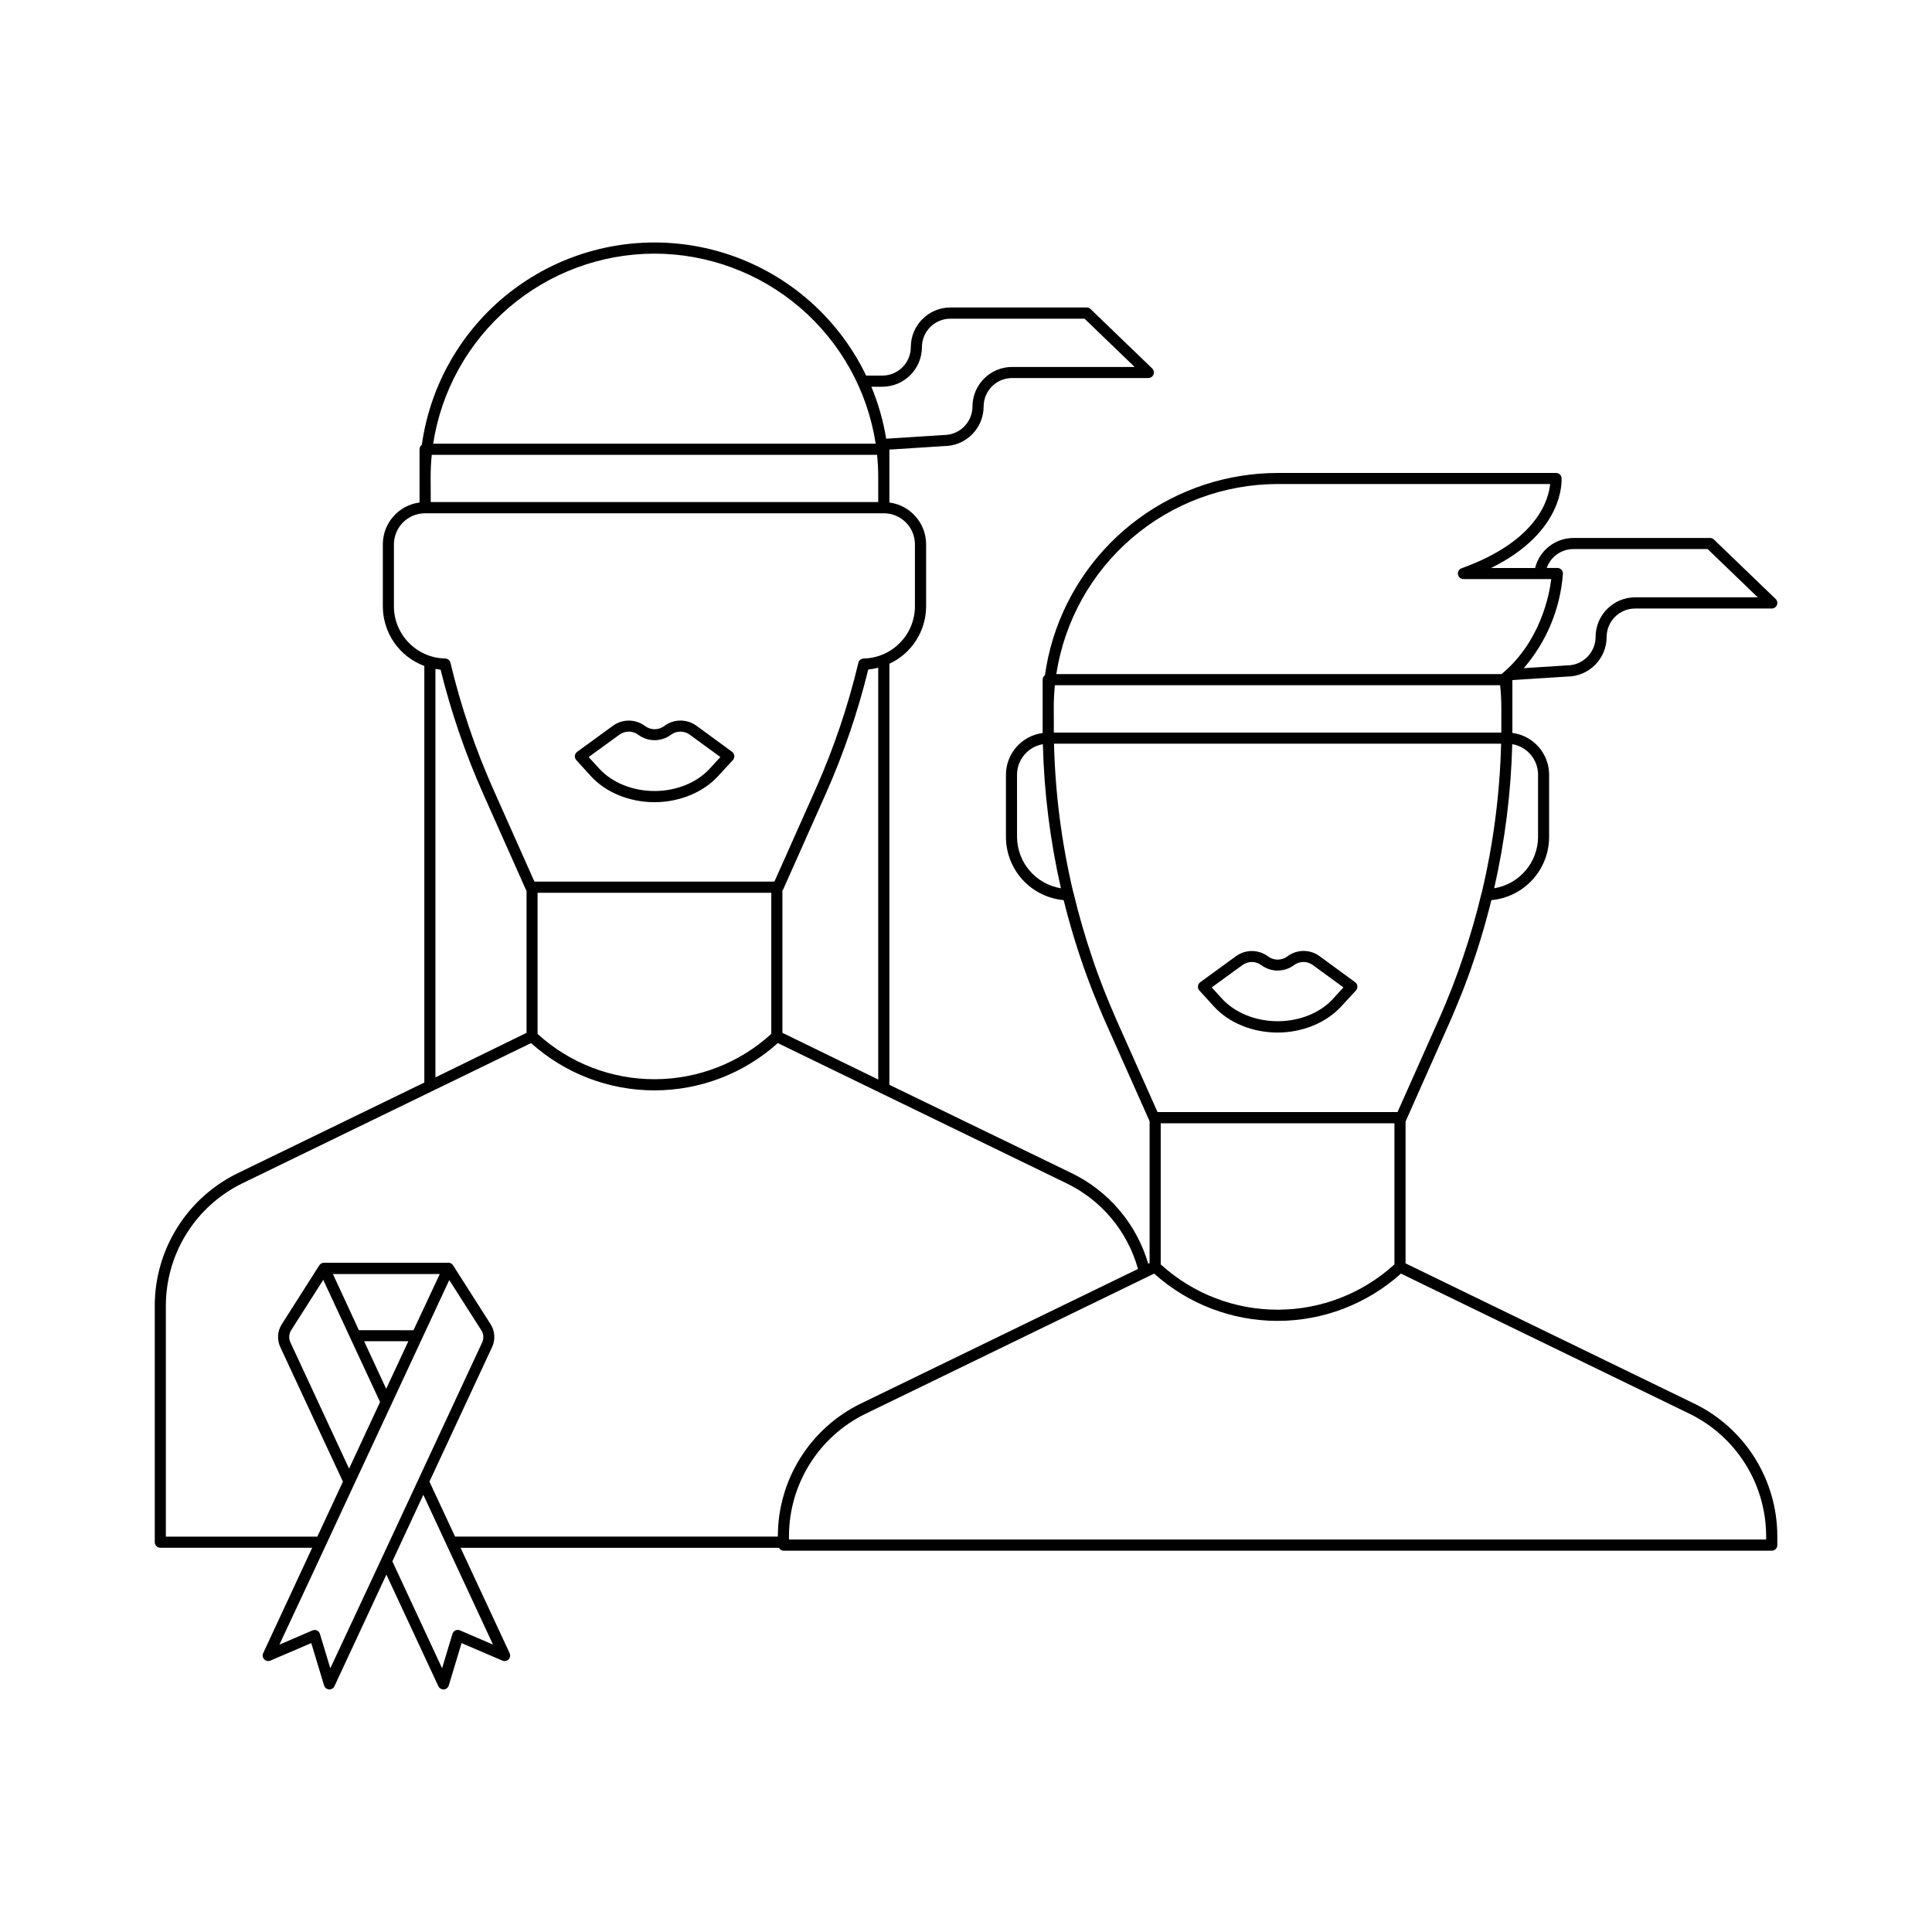 <?xml version="1.0" encoding="UTF-8"?>
<!-- Uploaded to: ICON Repo, www.svgrepo.com, Generator: ICON Repo Mixer Tools -->
<svg fill="#000000" width="800px" height="800px" version="1.1" viewBox="144 144 512 512" xmlns="http://www.w3.org/2000/svg">
 <g>
  <path d="m300.61 349.7c3.938 4.328 10.254 6.887 16.836 6.887s12.879-2.578 16.836-6.887l3.938-4.269c0.285-0.309 0.422-0.723 0.383-1.141-0.039-0.422-0.258-0.805-0.598-1.055l-9.406-6.887h-0.004c-2.559-1.879-6.051-1.852-8.578 0.07-1.504 1.113-3.559 1.113-5.059 0-2.523-1.914-6.004-1.938-8.551-0.062l-9.457 6.887v0.004c-0.336 0.25-0.551 0.625-0.602 1.043-0.039 0.418 0.102 0.84 0.387 1.152zm7.508-10.98c1.492-1.109 3.539-1.109 5.031 0 2.566 1.914 6.086 1.914 8.656 0 1.492-1.105 3.527-1.105 5.019 0l8.078 5.902-2.793 3.051c-3.406 3.731-8.855 5.953-14.66 5.953s-11.258-2.223-14.66-5.953l-2.793-3.051z"/>
  <path d="m465.73 410.75c3.938 4.328 10.242 6.887 16.836 6.887s12.879-2.59 16.836-6.887l3.938-4.269c0.281-0.312 0.422-0.727 0.383-1.145-0.039-0.418-0.258-0.797-0.602-1.043l-9.406-6.887c-2.559-1.887-6.055-1.859-8.582 0.07-1.5 1.113-3.555 1.113-5.055 0-2.527-1.906-6-1.93-8.551-0.059l-9.457 6.887c-0.34 0.25-0.559 0.633-0.602 1.051-0.039 0.418 0.102 0.836 0.383 1.145zm7.508-10.98c1.492-1.113 3.535-1.113 5.027 0 2.566 1.914 6.086 1.914 8.648 0 1.496-1.109 3.535-1.109 5.031 0l8.078 5.902-2.793 3.059c-3.406 3.719-8.855 5.902-14.66 5.902-5.805 0-11.258-2.234-14.66-5.902l-2.793-3.059z"/>
  <path d="m593.1 516.02-76.613-37.215v-37.582l0.195-0.441 11.238-25.297c0.641-1.426 1.25-2.863 1.852-4.309 0.305-0.727 0.59-1.445 0.887-2.176 0.297-0.727 0.543-1.34 0.809-1.969 0.395-0.984 0.766-1.969 1.141-3.012l0.375-0.984h-0.004c2.453-6.711 4.539-13.551 6.25-20.488 4.176-0.383 8.055-2.309 10.887-5.402 2.828-3.094 4.402-7.133 4.414-11.324v-16.512c-0.008-5.609-4.168-10.348-9.734-11.078v-14.004l14.477-0.926c5.793-0.004 10.488-4.695 10.5-10.488 0.004-4.168 3.379-7.543 7.547-7.547h36.211c0.602-0.004 1.141-0.371 1.367-0.926 0.227-0.559 0.09-1.199-0.344-1.613l-16.344-15.742v-0.004c-0.266-0.254-0.617-0.402-0.984-0.41h-36.223c-4.82-0.008-9.023 3.277-10.184 7.957h-11.68c19.562-9.633 18.695-23.203 18.695-23.832-0.055-0.766-0.695-1.359-1.465-1.355h-73.801c-13.277 0.016-26.207 4.269-36.898 12.141-10.695 7.871-18.594 18.953-22.555 31.625-1 3.215-1.734 6.508-2.195 9.84-0.387 0.273-0.613 0.719-0.609 1.191v14.121c-5.566 0.727-9.73 5.469-9.73 11.082v16.48c0.008 4.191 1.582 8.23 4.41 11.324 2.832 3.094 6.715 5.019 10.891 5.402 1.711 6.91 3.797 13.719 6.246 20.398l0.375 0.984c0.375 0.984 0.746 1.969 1.141 3.012 0.266 0.68 0.531 1.34 0.809 1.969 0.277 0.629 0.582 1.457 0.887 2.184 0.602 1.445 1.211 2.883 1.852 4.309l11.266 25.297 0.195 0.441v37.578l-0.363 0.188v0.004c-3.074-10.52-10.453-19.25-20.32-24.027l-48.277-23.398v-111.58c2.894-1.344 5.348-3.484 7.07-6.172 1.727-2.688 2.648-5.809 2.664-9v-16.484c-0.008-5.609-4.168-10.348-9.734-11.078v-14.023l14.477-0.926c2.785 0 5.453-1.105 7.422-3.074s3.078-4.641 3.078-7.422c0.008-4.164 3.383-7.535 7.547-7.539h36.141c0.594-0.02 1.121-0.395 1.332-0.949 0.215-0.555 0.078-1.184-0.348-1.598l-16.344-15.742v-0.004c-0.27-0.25-0.617-0.395-0.984-0.402h-36.141c-5.797 0-10.496 4.695-10.5 10.488 0 4.172-3.379 7.551-7.547 7.559h-4.293c-7.769-16.168-22.141-28.195-39.422-33-17.281-4.805-35.797-1.922-50.797 7.91-15.004 9.832-25.035 25.656-27.527 43.422-0.379 0.277-0.605 0.719-0.609 1.191v14.109c-5.562 0.734-9.727 5.477-9.73 11.09v16.48c0.012 3.434 1.074 6.781 3.039 9.594 1.965 2.812 4.742 4.961 7.961 6.152v110.4l-49.543 24.07c-6.547 3.207-12.066 8.184-15.934 14.363-3.871 6.18-5.934 13.316-5.961 20.609v62.77c0 0.812 0.66 1.477 1.477 1.477h40.246l-2.547 5.481-10.441 22.445c-0.262 0.551-0.152 1.207 0.273 1.641 0.426 0.441 1.078 0.574 1.645 0.336l10.824-4.644 3.394 11.238c0.18 0.582 0.695 0.992 1.305 1.039 0.609 0.043 1.18-0.293 1.441-0.844l12.477-26.805 1.289-2.773 13.777 29.578h-0.004c0.246 0.52 0.766 0.855 1.34 0.855h0.109c0.609-0.039 1.133-0.453 1.309-1.043l3.394-11.238 10.824 4.644c0.559 0.238 1.207 0.105 1.629-0.328 0.426-0.434 0.539-1.086 0.289-1.637l-4.773-10.262-8.227-17.664h84.359c0.258 0.473 0.75 0.766 1.289 0.766h261.82c0.816 0 1.477-0.66 1.477-1.477v-2.481c-0.027-7.293-2.09-14.434-5.961-20.617-3.871-6.184-9.395-11.164-15.945-14.371zm-79.566-36.941c-8.426 7.691-19.414 11.969-30.82 12.004-11.41 0.035-22.422-4.176-30.895-11.816l-0.215-0.188v-37.391h61.934v37.391zm-75.504-69.105c-0.324-0.766-0.629-1.535-0.934-2.301s-0.512-1.258-0.758-1.891c-0.414-1.07-0.816-2.141-1.211-3.219l-0.324-0.867c-0.473-1.301-0.926-2.598-1.367-3.938-1.898-5.598-3.543-11.297-4.922-17.031h0.004c-0.012-0.047-0.031-0.094-0.059-0.137-3.086-12.953-4.809-26.195-5.137-39.508h118.49c-0.336 13.312-2.055 26.555-5.137 39.508-0.027 0.043-0.047 0.09-0.059 0.137-1.367 5.738-3.012 11.434-4.922 17.031-0.441 1.309-0.906 2.609-1.367 3.938l-0.324 0.867c-0.395 1.07-0.797 2.141-1.211 3.219-0.246 0.629-0.512 1.258-0.758 1.891-0.246 0.629-0.621 1.543-0.934 2.301-0.602 1.438-1.211 2.875-1.852 4.309l-10.883 24.422-63.605 0.004-10.883-24.422c-0.637-1.441-1.25-2.875-1.848-4.312zm113.57-60.664v16.48h0.004c-0.039 6.769-4.953 12.52-11.633 13.609 2.856-12.539 4.461-25.332 4.793-38.188 3.945 0.676 6.832 4.094 6.84 8.098zm9.398-59.809h35.543l13.285 12.793h-32.473c-5.797 0.004-10.496 4.703-10.5 10.5-0.012 2.012-0.82 3.941-2.254 5.356-1.43 1.418-3.367 2.203-5.383 2.191l-11.406 0.727h0.004c6.055-7.016 9.695-15.789 10.379-25.031 0.012-0.398-0.137-0.785-0.41-1.074-0.277-0.289-0.664-0.453-1.066-0.453h-2.82c1.066-3.004 3.914-5.008 7.102-5.008zm-78.434-17.23h72.234c-0.363 3.938-3.227 15.066-23.469 22.328-0.672 0.246-1.074 0.938-0.949 1.645 0.125 0.703 0.734 1.219 1.453 1.219h23.262c-0.523 4.281-2.883 16.629-13.164 25.172h-118c2.16-14.008 9.258-26.785 20.008-36.02 10.754-9.234 24.453-14.324 38.629-14.344zm-59.305 59.316c0-2.027 0.098-4.027 0.297-6.004l118 0.004c0.203 1.992 0.309 3.996 0.312 6v4.516 2.027h-118.59v-2.027zm-9.73 34.203-0.004-16.48c0.008-4 2.894-7.418 6.84-8.09 0.328 12.855 1.934 25.645 4.793 38.18-6.68-1.09-11.594-6.84-11.633-13.609zm-36.793 64.293-25.391-12.375v-37.656c0.078-0.102 0.145-0.211 0.199-0.328l11.266-25.297c4.734-10.645 8.512-21.691 11.285-33.004 0.891-0.082 1.773-0.238 2.641-0.461zm-90.273-49.484h61.934v37.395c-8.43 7.691-19.418 11.973-30.828 12.008-11.406 0.039-22.422-4.172-30.898-11.812l-0.207-0.188zm91.355-134.11c5.797-0.004 10.492-4.699 10.5-10.496 0.008-4.164 3.383-7.535 7.547-7.539h35.543l13.285 12.793h-32.477c-5.793 0.004-10.488 4.695-10.5 10.488-0.008 2.012-0.816 3.938-2.25 5.356-1.43 1.414-3.363 2.203-5.375 2.191l-15.242 0.984c-0.777-4.727-2.098-9.352-3.934-13.777zm-60.391-35.273c14.176 0.02 27.875 5.106 38.629 14.34s17.848 22.012 20.008 36.02h-117.27c2.16-14.008 9.258-26.785 20.012-36.02 10.75-9.234 24.453-14.32 38.625-14.34zm-59.305 59.316c0-2.027 0.098-4.027 0.297-6.004h118.02c0.195 1.969 0.297 3.969 0.297 6.004v4.496 2.027h-118.59v-2.027zm-9.73 34.203v-16.484c0.004-2.191 0.883-4.289 2.438-5.836 1.559-1.543 3.664-2.402 5.856-2.391h121.55c4.539 0.008 8.223 3.688 8.227 8.227v16.484c-0.047 7.508-6.062 13.613-13.57 13.773-0.672 0.012-1.254 0.477-1.418 1.133-2.746 11.516-6.551 22.75-11.363 33.566l-10.883 24.422h-63.605l-10.883-24.422c-4.816-10.816-8.621-22.051-11.367-33.566-0.16-0.656-0.742-1.121-1.418-1.133-7.504-0.16-13.523-6.266-13.566-13.773zm11 16.539c0.453 0.078 0.906 0.148 1.367 0.188 2.789 11.301 6.574 22.332 11.316 32.965l11.266 25.297c0.055 0.117 0.121 0.227 0.199 0.328v37.656l-24.148 11.809zm-8.316 180.62-4.734 10.156-5.852-12.617h11.719zm2.5-5.371-14.465-0.004-6.887-14.887h28.32zm-8.855 19.031-8.215 17.645-15.547-33.457v-0.004c-0.492-1.043-0.41-2.266 0.215-3.238l8.492-13.324zm-13.184 70.559-2.758-9.109c-0.117-0.406-0.402-0.738-0.785-0.918-0.387-0.168-0.828-0.168-1.211 0l-8.746 3.769 8.855-18.941 1.258-2.695 9.73-20.918 9.84-21.125 15.34-32.953 8.5 13.324 0.004-0.004c0.621 0.969 0.699 2.191 0.207 3.234l-16.887 36.289-9.84 21.137zm43.117-6.277-8.746-3.769c-0.387-0.172-0.828-0.172-1.211 0-0.379 0.184-0.664 0.516-0.789 0.918l-2.754 9.113-13.176-28.328 8.207-17.633zm-16.848-43.188 1.328-2.856 15.273-32.809v0.004c0.918-1.957 0.766-4.25-0.402-6.07l-9.938-15.598h-0.004c-0.285-0.457-0.801-0.719-1.336-0.68-0.066-0.004-0.133-0.004-0.195 0h-32.375c-0.062-0.004-0.125-0.004-0.188 0-0.539-0.035-1.059 0.223-1.348 0.68l-9.938 15.598c-1.168 1.82-1.32 4.113-0.406 6.07l16.602 35.66-6.781 14.574h-40.145v-61.293c0.023-6.738 1.934-13.332 5.508-19.043 3.574-5.711 8.672-10.309 14.723-13.273l76.555-37.184c8.977 8.07 20.621 12.531 32.695 12.531 12.07 0 23.715-4.461 32.691-12.531l76.547 37.176c9.27 4.488 16.156 12.754 18.902 22.68l-73.543 35.719h-0.004c-6.543 3.211-12.062 8.184-15.93 14.363-3.871 6.18-5.934 13.32-5.961 20.609v0.234h-85.539zm354.24 15.34h-258.96v-0.984c0.027-6.734 1.934-13.332 5.508-19.039 3.578-5.711 8.676-10.309 14.723-13.273l76.547-37.176c8.98 8.066 20.625 12.531 32.699 12.531 12.07 0 23.719-4.465 32.699-12.531l76.547 37.176h-0.004c6.051 2.965 11.148 7.562 14.723 13.273 3.578 5.707 5.484 12.305 5.512 19.039z"/>
 </g>
</svg>